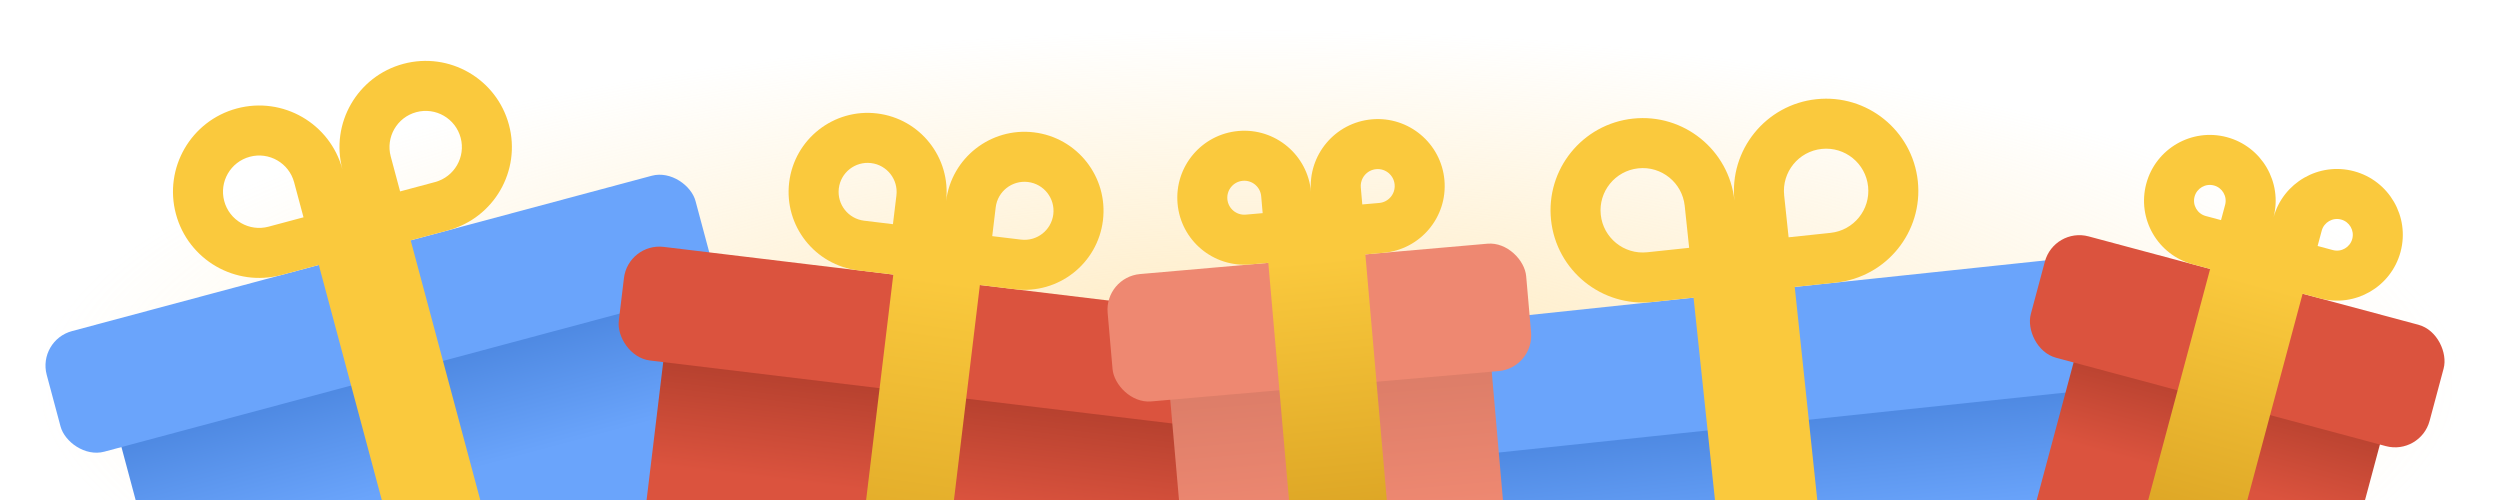 <svg width="350" height="70" viewBox="0 0 350 70" fill="none" xmlns="http://www.w3.org/2000/svg">
<g clip-path="url(#clip0_1482_16857)">
<rect x="6" y="4" width="338" height="100" fill="url(#paint0_radial_1482_16857)"/>
<rect x="202.715" y="55.155" width="86.354" height="37.39" rx="5" transform="rotate(-6.041 202.715 55.155)" fill="url(#paint1_linear_1482_16857)"/>
<rect x="193.717" y="46.26" width="100.598" height="18.695" rx="5" transform="rotate(-6.041 193.717 46.26)" fill="#6AA4FB"/>
<path fill-rule="evenodd" clip-rule="evenodd" d="M254.299 13.888C261.389 13.137 267.744 18.276 268.495 25.366C269.245 32.456 264.106 38.811 257.016 39.561L251.262 40.17L256.227 87.091L242.062 88.59L237.097 41.669L231.342 42.278C224.253 43.028 217.897 37.889 217.147 30.8C216.397 23.71 221.536 17.355 228.625 16.605C235.715 15.854 242.07 20.993 242.821 28.083C242.07 20.993 247.21 14.638 254.299 13.888ZM250.404 33.222L249.782 27.346C249.439 24.101 251.791 21.192 255.036 20.849C258.281 20.505 261.19 22.858 261.533 26.103C261.877 29.348 259.525 32.257 256.279 32.6L250.404 33.222ZM235.86 28.82L236.481 34.695L230.606 35.317C227.361 35.66 224.451 33.308 224.108 30.063C223.765 26.818 226.117 23.909 229.362 23.566C232.607 23.222 235.516 25.575 235.86 28.82Z" fill="#FAC93D"/>
<rect x="14.634" y="53.749" width="80.721" height="73.232" rx="5" transform="rotate(-15 14.634 53.749)" fill="url(#paint2_linear_1482_16857)"/>
<rect x="5.246" y="47.649" width="94.036" height="17.476" rx="5" transform="rotate(-15 5.246 47.649)" fill="#6AA4FB"/>
<path fill-rule="evenodd" clip-rule="evenodd" d="M56.474 8.938C62.911 7.213 69.527 11.033 71.252 17.47C72.977 23.908 69.157 30.524 62.72 32.249L57.495 33.649L78.603 112.423L65.741 115.869L44.634 37.095L39.408 38.495C32.971 40.22 26.355 36.4 24.63 29.963C22.905 23.526 26.725 16.909 33.162 15.184C39.599 13.459 46.216 17.279 47.941 23.716C46.216 17.279 50.036 10.663 56.474 8.938ZM56.014 26.799L54.703 21.905C53.978 19.202 55.582 16.424 58.285 15.7C60.988 14.975 63.766 16.579 64.491 19.282C65.215 21.985 63.611 24.763 60.908 25.487L56.014 26.799ZM41.179 25.528L42.491 30.422L37.597 31.733C34.894 32.458 32.116 30.854 31.392 28.151C30.667 25.448 32.271 22.67 34.974 21.946C37.677 21.221 40.455 22.825 41.179 25.528Z" fill="#FAC93D"/>
<rect x="93.855" y="42.362" width="74.003" height="67.137" rx="5" transform="rotate(6.876 93.855 42.362)" fill="url(#paint3_linear_1482_16857)"/>
<rect x="87.951" y="33.965" width="86.209" height="16.021" rx="5" transform="rotate(6.876 87.951 33.965)" fill="#DB533E"/>
<path fill-rule="evenodd" clip-rule="evenodd" d="M110.483 25.54C111.214 19.475 116.725 15.15 122.79 15.882C128.84 16.611 133.158 22.096 132.454 28.143C133.207 22.102 138.705 17.801 144.755 18.53C150.821 19.262 155.145 24.772 154.414 30.838C153.682 36.903 148.172 41.227 142.107 40.496L137.183 39.902L128.232 114.13L116.113 112.669L125.064 38.441L120.141 37.847C114.076 37.116 109.752 31.606 110.483 25.54ZM125.499 27.351L125.012 31.384L120.979 30.898C118.752 30.629 117.164 28.606 117.433 26.378C117.701 24.151 119.725 22.563 121.952 22.832C124.179 23.1 125.767 25.124 125.499 27.351ZM138.912 33.06L139.398 29.027C139.667 26.799 141.69 25.212 143.917 25.48C146.145 25.749 147.733 27.772 147.464 30C147.195 32.227 145.172 33.815 142.945 33.546L138.912 33.06Z" fill="url(#paint4_linear_1482_16857)"/>
<rect x="163.018" y="46.627" width="45.179" height="54.071" rx="5" transform="rotate(-4.993 163.018 46.627)" fill="url(#paint5_linear_1482_16857)"/>
<rect x="154.633" y="38.802" width="58.819" height="17.901" rx="5" transform="rotate(-4.993 154.633 38.802)" fill="#EE8871"/>
<path fill-rule="evenodd" clip-rule="evenodd" d="M192.065 16.706C197.224 16.255 201.772 20.072 202.223 25.231C202.673 30.39 198.857 34.938 193.698 35.389L191.33 35.596L191.149 35.611L195.452 84.865L181.865 86.052L177.562 36.798L175.015 37.021C169.856 37.472 165.308 33.655 164.857 28.496C164.407 23.337 168.224 18.789 173.383 18.338C178.542 17.888 183.089 21.705 183.54 26.864C183.089 21.705 186.906 17.157 192.065 16.706ZM190.72 28.622L190.514 26.254C190.399 24.947 191.367 23.794 192.675 23.68C193.982 23.565 195.135 24.533 195.249 25.84C195.363 27.148 194.396 28.301 193.088 28.415L190.72 28.622ZM176.567 27.473L176.773 29.841L174.406 30.048C173.098 30.162 171.945 29.194 171.831 27.887C171.717 26.579 172.684 25.426 173.992 25.312C175.3 25.198 176.452 26.165 176.567 27.473Z" fill="url(#paint6_linear_1482_16857)"/>
<rect x="292.688" y="41.843" width="44.396" height="40.208" rx="5" transform="rotate(15 292.688 41.843)" fill="url(#paint7_linear_1482_16857)"/>
<rect x="287.574" y="31.8" width="57.798" height="17.591" rx="5" transform="rotate(15 287.574 31.8)" fill="#DB533E"/>
<path fill-rule="evenodd" clip-rule="evenodd" d="M300.478 25.718C301.795 20.803 306.847 17.886 311.763 19.203C316.656 20.514 319.569 25.527 318.296 30.422C319.64 25.546 324.669 22.661 329.563 23.972C334.478 25.29 337.395 30.342 336.078 35.258C334.761 40.173 329.709 43.09 324.793 41.773L322.654 41.2L322.366 41.123L309.792 88.052L296.846 84.583L309.42 37.654L306.993 37.004C302.078 35.686 299.161 30.634 300.478 25.718ZM311.517 28.676L310.944 30.815L308.805 30.242C307.624 29.925 306.923 28.711 307.239 27.53C307.556 26.349 308.77 25.648 309.951 25.965C311.132 26.281 311.833 27.495 311.517 28.676ZM324.466 34.438L325.039 32.3C325.356 31.118 326.57 30.417 327.751 30.734C328.932 31.05 329.633 32.264 329.317 33.446C329 34.627 327.786 35.328 326.605 35.011L324.466 34.438Z" fill="url(#paint8_linear_1482_16857)"/>
</g>
<defs>
<radialGradient id="paint0_radial_1482_16857" cx="0" cy="0" r="1" gradientUnits="userSpaceOnUse" gradientTransform="translate(175 54) rotate(90) scale(50 169)">
<stop stop-color="#FFDD96" stop-opacity="0.64"/>
<stop offset="1" stop-color="#FFDD96" stop-opacity="0"/>
</radialGradient>
<linearGradient id="paint1_linear_1482_16857" x1="245.892" y1="55.155" x2="245.892" y2="92.545" gradientUnits="userSpaceOnUse">
<stop stop-color="#3F7AD4"/>
<stop offset="0.641" stop-color="#6AA4FB"/>
</linearGradient>
<linearGradient id="paint2_linear_1482_16857" x1="54.994" y1="53.749" x2="54.994" y2="126.981" gradientUnits="userSpaceOnUse">
<stop stop-color="#3F7AD4"/>
<stop offset="0.341" stop-color="#6AA4FB"/>
</linearGradient>
<linearGradient id="paint3_linear_1482_16857" x1="130.856" y1="42.362" x2="130.856" y2="109.498" gradientUnits="userSpaceOnUse">
<stop stop-color="#A23726"/>
<stop offset="0.341" stop-color="#DB533E"/>
</linearGradient>
<linearGradient id="paint4_linear_1482_16857" x1="138" y1="40" x2="131" y2="89.5" gradientUnits="userSpaceOnUse">
<stop stop-color="#FAC93D"/>
<stop offset="1" stop-color="#D8A021"/>
</linearGradient>
<linearGradient id="paint5_linear_1482_16857" x1="185.607" y1="46.627" x2="185.607" y2="100.698" gradientUnits="userSpaceOnUse">
<stop stop-color="#D47864"/>
<stop offset="0.505" stop-color="#EE8871"/>
</linearGradient>
<linearGradient id="paint6_linear_1482_16857" x1="177.5" y1="37" x2="181.5" y2="78.5" gradientUnits="userSpaceOnUse">
<stop stop-color="#FAC93D"/>
<stop offset="1" stop-color="#D8A021"/>
</linearGradient>
<linearGradient id="paint7_linear_1482_16857" x1="314.886" y1="41.843" x2="314.886" y2="82.05" gradientUnits="userSpaceOnUse">
<stop stop-color="#A23726"/>
<stop offset="0.505" stop-color="#DB533E"/>
</linearGradient>
<linearGradient id="paint8_linear_1482_16857" x1="323" y1="41.5" x2="312" y2="81" gradientUnits="userSpaceOnUse">
<stop stop-color="#FAC93D"/>
<stop offset="1" stop-color="#D8A021"/>
</linearGradient>
<clipPath id="clip0_1482_16857">
<rect width="350" height="70" fill="white"/>
</clipPath>
</defs>
</svg>
